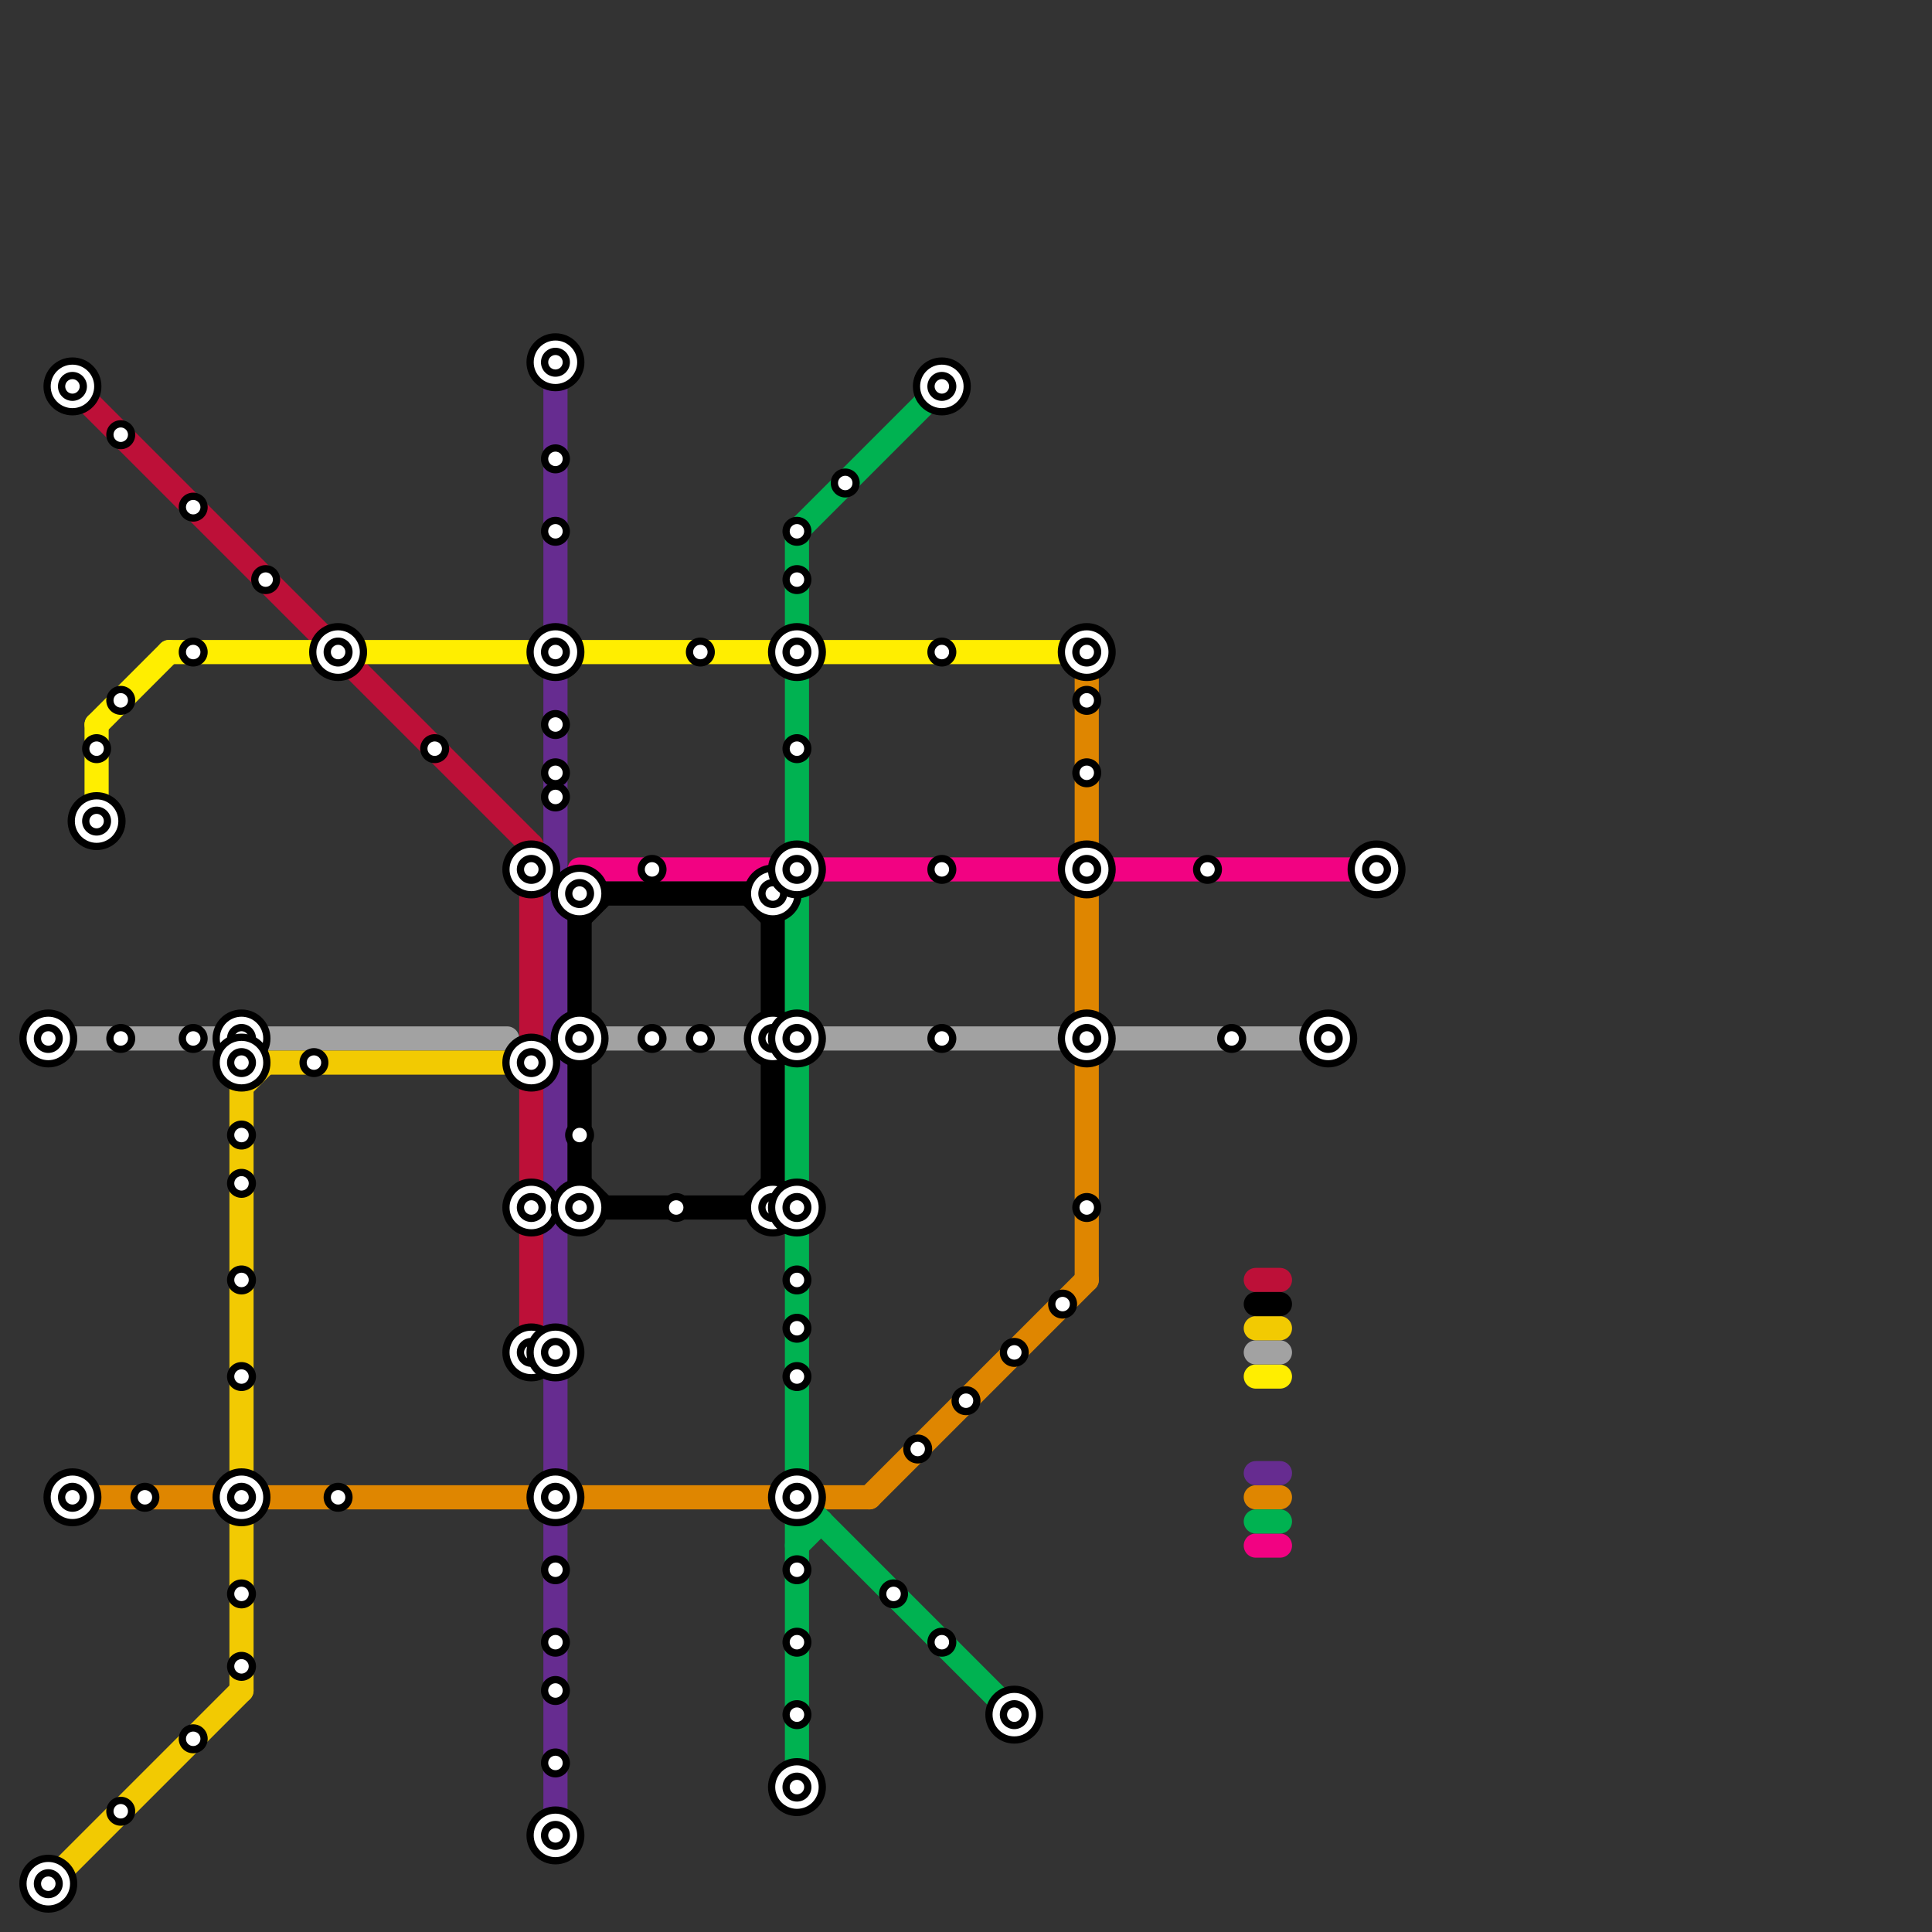 
<svg version="1.1" xmlns="http://www.w3.org/2000/svg" viewBox="0 0 80 80">
<rect x="0" y="0" width="80" height="80" fill="#333333" stroke="none"/>
<style>text { font: 1px Helvetica; font-weight: 600; white-space: pre; dominant-baseline: central; } line { stroke-width: 1; fill: none; stroke-linecap: round; stroke-linejoin: round; } .c0 { stroke: #bd1038 } .c1 { stroke: #ffee00 } .c2 { stroke: #a2a2a2 } .c3 { stroke: #f2ca02 } .c4 { stroke: #df8600 } .c5 { stroke: #662c90 } .c6 { stroke: #f20282 } .c7 { stroke: #000000 } .c8 { stroke: #00b251 }</style><defs><g id="wm-xf"><circle r="1.2" fill="#000"/><circle r="0.9" fill="#fff"/><circle r="0.6" fill="#000"/><circle r="0.3" fill="#fff"/></g><g id="wm"><circle r="0.6" fill="#000"/><circle r="0.3" fill="#fff"/></g></defs><line class="c0" x1="52" y1="53" x2="53" y2="53"/><line class="c0" x1="3" y1="16" x2="22" y2="35"/><line class="c0" x1="22" y1="35" x2="22" y2="56"/><line class="c1" x1="4" y1="30" x2="7" y2="27"/><line class="c1" x1="34" y1="27" x2="45" y2="27"/><line class="c1" x1="52" y1="57" x2="53" y2="57"/><line class="c1" x1="15" y1="27" x2="32" y2="27"/><line class="c1" x1="7" y1="27" x2="13" y2="27"/><line class="c1" x1="4" y1="30" x2="4" y2="34"/><line class="c2" x1="52" y1="56" x2="53" y2="56"/><line class="c2" x1="25" y1="43" x2="55" y2="43"/><line class="c2" x1="2" y1="43" x2="21" y2="43"/><line class="c3" x1="10" y1="44" x2="21" y2="44"/><line class="c3" x1="10" y1="45" x2="11" y2="44"/><line class="c3" x1="2" y1="78" x2="10" y2="70"/><line class="c3" x1="52" y1="55" x2="53" y2="55"/><line class="c3" x1="10" y1="44" x2="10" y2="70"/><line class="c4" x1="52" y1="62" x2="53" y2="62"/><line class="c4" x1="45" y1="44" x2="45" y2="53"/><line class="c4" x1="34" y1="62" x2="36" y2="62"/><line class="c4" x1="3" y1="62" x2="9" y2="62"/><line class="c4" x1="45" y1="28" x2="45" y2="42"/><line class="c4" x1="36" y1="62" x2="45" y2="53"/><line class="c4" x1="11" y1="62" x2="32" y2="62"/><line class="c5" x1="23" y1="28" x2="23" y2="61"/><line class="c5" x1="23" y1="63" x2="23" y2="76"/><line class="c5" x1="23" y1="15" x2="23" y2="26"/><line class="c5" x1="52" y1="61" x2="53" y2="61"/><line class="c6" x1="24" y1="36" x2="32" y2="36"/><line class="c6" x1="52" y1="64" x2="53" y2="64"/><line class="c6" x1="34" y1="36" x2="44" y2="36"/><line class="c6" x1="46" y1="36" x2="57" y2="36"/><line class="c7" x1="32" y1="44" x2="32" y2="50"/><line class="c7" x1="24" y1="38" x2="25" y2="37"/><line class="c7" x1="31" y1="37" x2="32" y2="38"/><line class="c7" x1="52" y1="54" x2="53" y2="54"/><line class="c7" x1="31" y1="50" x2="32" y2="49"/><line class="c7" x1="32" y1="37" x2="32" y2="42"/><line class="c7" x1="24" y1="49" x2="25" y2="50"/><line class="c7" x1="24" y1="37" x2="24" y2="50"/><line class="c7" x1="24" y1="50" x2="32" y2="50"/><line class="c7" x1="24" y1="37" x2="32" y2="37"/><line class="c8" x1="33" y1="64" x2="34" y2="63"/><line class="c8" x1="33" y1="62" x2="42" y2="71"/><line class="c8" x1="33" y1="22" x2="33" y2="42"/><line class="c8" x1="33" y1="44" x2="33" y2="74"/><line class="c8" x1="33" y1="22" x2="39" y2="16"/><line class="c8" x1="52" y1="63" x2="53" y2="63"/><line class="c8" x1="33" y1="63" x2="34" y2="63"/>

<use x="10" y="43" href="#wm-xf"/><use x="10" y="44" href="#wm-xf"/><use x="10" y="47" href="#wm"/><use x="10" y="49" href="#wm"/><use x="10" y="53" href="#wm"/><use x="10" y="57" href="#wm"/><use x="10" y="62" href="#wm-xf"/><use x="10" y="66" href="#wm"/><use x="10" y="69" href="#wm"/><use x="11" y="24" href="#wm"/><use x="13" y="44" href="#wm"/><use x="14" y="27" href="#wm-xf"/><use x="14" y="62" href="#wm"/><use x="18" y="31" href="#wm"/><use x="2" y="43" href="#wm-xf"/><use x="2" y="78" href="#wm-xf"/><use x="22" y="36" href="#wm-xf"/><use x="22" y="44" href="#wm-xf"/><use x="22" y="50" href="#wm-xf"/><use x="22" y="56" href="#wm-xf"/><use x="23" y="15" href="#wm-xf"/><use x="23" y="19" href="#wm"/><use x="23" y="22" href="#wm"/><use x="23" y="27" href="#wm-xf"/><use x="23" y="30" href="#wm"/><use x="23" y="32" href="#wm"/><use x="23" y="33" href="#wm"/><use x="23" y="56" href="#wm-xf"/><use x="23" y="62" href="#wm-xf"/><use x="23" y="65" href="#wm"/><use x="23" y="68" href="#wm"/><use x="23" y="70" href="#wm"/><use x="23" y="73" href="#wm"/><use x="23" y="76" href="#wm-xf"/><use x="24" y="37" href="#wm-xf"/><use x="24" y="43" href="#wm-xf"/><use x="24" y="47" href="#wm"/><use x="24" y="50" href="#wm-xf"/><use x="27" y="36" href="#wm"/><use x="27" y="43" href="#wm"/><use x="28" y="50" href="#wm"/><use x="29" y="27" href="#wm"/><use x="29" y="43" href="#wm"/><use x="3" y="16" href="#wm-xf"/><use x="3" y="62" href="#wm-xf"/><use x="32" y="37" href="#wm-xf"/><use x="32" y="43" href="#wm-xf"/><use x="32" y="50" href="#wm-xf"/><use x="33" y="22" href="#wm"/><use x="33" y="24" href="#wm"/><use x="33" y="27" href="#wm-xf"/><use x="33" y="31" href="#wm"/><use x="33" y="36" href="#wm-xf"/><use x="33" y="43" href="#wm-xf"/><use x="33" y="50" href="#wm-xf"/><use x="33" y="53" href="#wm"/><use x="33" y="55" href="#wm"/><use x="33" y="57" href="#wm"/><use x="33" y="62" href="#wm-xf"/><use x="33" y="65" href="#wm"/><use x="33" y="68" href="#wm"/><use x="33" y="71" href="#wm"/><use x="33" y="74" href="#wm-xf"/><use x="35" y="20" href="#wm"/><use x="37" y="66" href="#wm"/><use x="38" y="60" href="#wm"/><use x="39" y="16" href="#wm-xf"/><use x="39" y="27" href="#wm"/><use x="39" y="36" href="#wm"/><use x="39" y="43" href="#wm"/><use x="39" y="68" href="#wm"/><use x="4" y="31" href="#wm"/><use x="4" y="34" href="#wm-xf"/><use x="40" y="58" href="#wm"/><use x="42" y="56" href="#wm"/><use x="42" y="71" href="#wm-xf"/><use x="44" y="54" href="#wm"/><use x="45" y="27" href="#wm-xf"/><use x="45" y="29" href="#wm"/><use x="45" y="32" href="#wm"/><use x="45" y="36" href="#wm-xf"/><use x="45" y="43" href="#wm-xf"/><use x="45" y="50" href="#wm"/><use x="5" y="18" href="#wm"/><use x="5" y="29" href="#wm"/><use x="5" y="43" href="#wm"/><use x="5" y="75" href="#wm"/><use x="50" y="36" href="#wm"/><use x="51" y="43" href="#wm"/><use x="55" y="43" href="#wm-xf"/><use x="57" y="36" href="#wm-xf"/><use x="6" y="62" href="#wm"/><use x="8" y="21" href="#wm"/><use x="8" y="27" href="#wm"/><use x="8" y="43" href="#wm"/><use x="8" y="72" href="#wm"/>
</svg>


